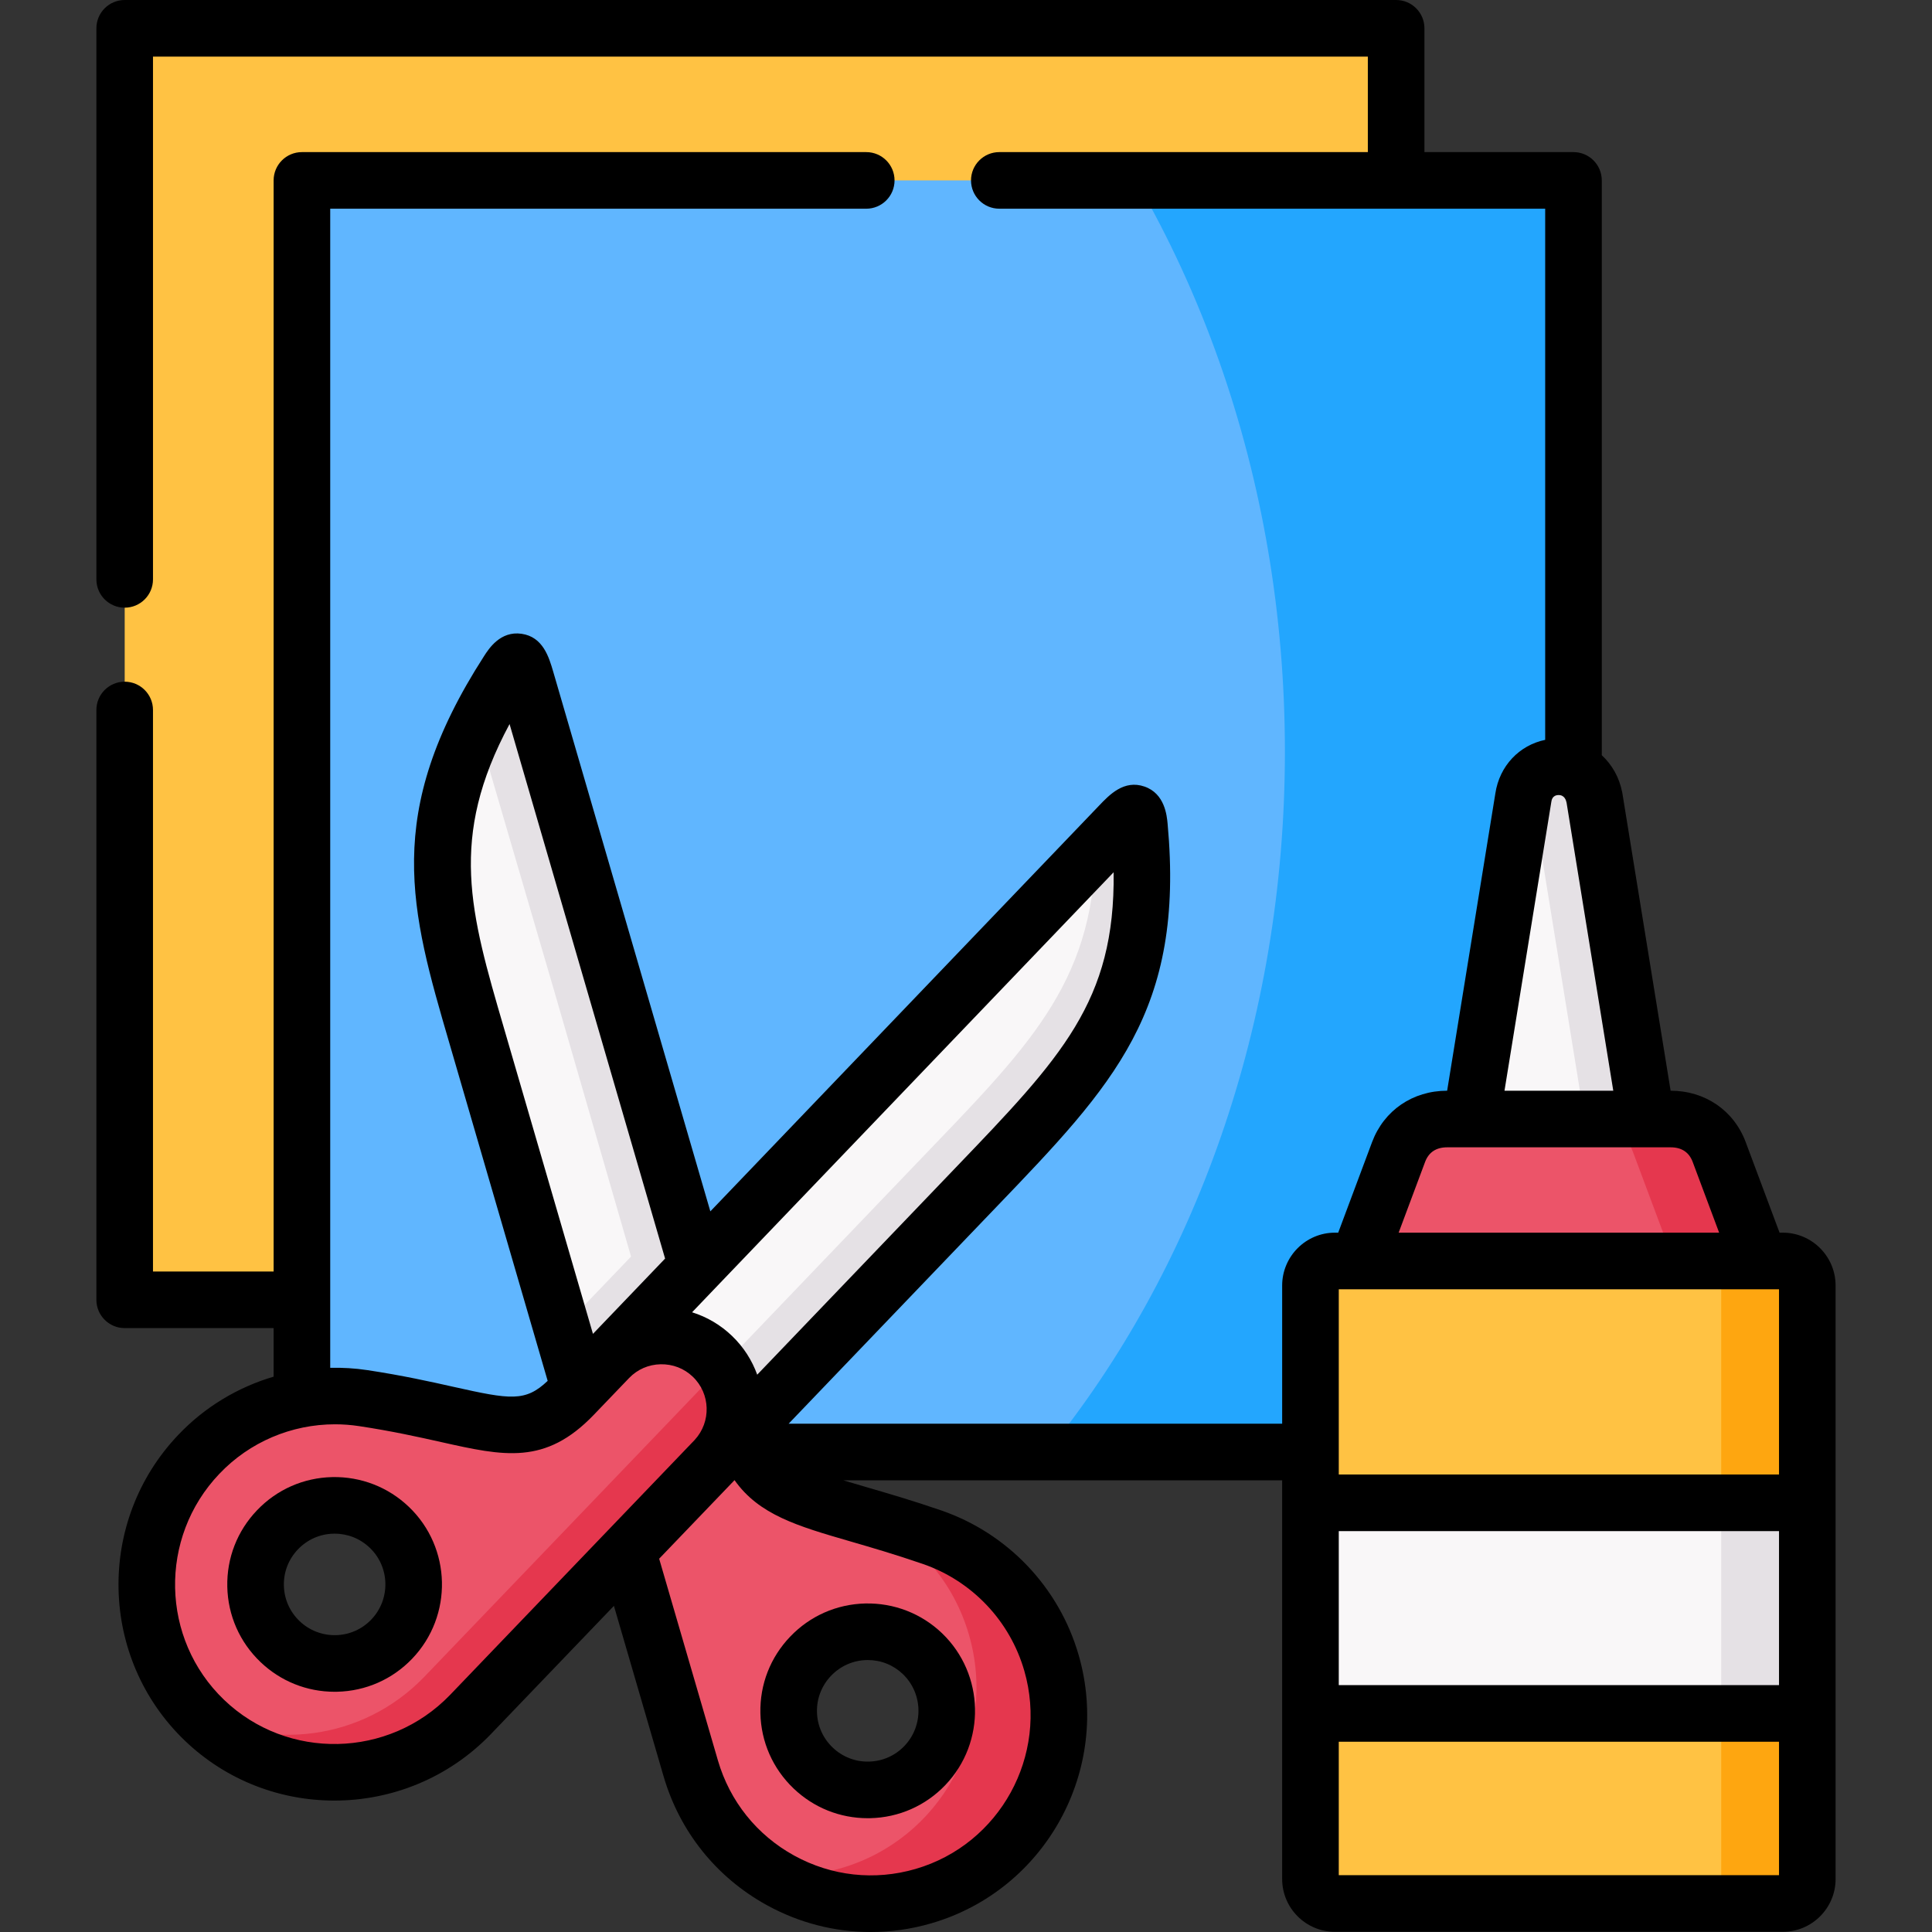 <svg id="Capa_1" enable-background="new 0 0 512 512" height="512" viewBox="0 0 512 512" width="512" xmlns="http://www.w3.org/2000/svg"><rect x="0" y="0" width="512" height="512" fill="#333333" stroke="none"/><g><g clip-rule="evenodd" fill-rule="evenodd"><path d="m80.014 344.457 289.979-296.648v-40.309h-336.948v336.957z" fill="#ffc243"/><path d="m352.816 384.795h64.175v-180.2-156.786h-46.998-289.979v296.648 40.338z" fill="#60b6ff"/><path d="m188.778 359.425c-7.682-7.37-20.012-7.143-27.439.51l-.028.028-.028.057-7.71 8.05-1.644 1.701c-13.634 14.202-22.422 5.754-55.728.737-3.26-.482-6.605-.652-9.893-.51-12.302.624-24.434 5.754-33.618 15.421-19.02 19.956-18.34 51.449 1.502 70.47s51.335 18.34 70.468-1.502l41.612-43.37 23.385-24.378c7.114-7.769 6.746-19.901-.879-27.214zm-115.227 45.978c7.994-8.362 21.259-8.646 29.622-.652 8.362 7.994 8.646 21.26.652 29.622s-21.259 8.646-29.622.652c-8.362-7.993-8.674-21.26-.652-29.622z" fill="#ec5469"/><path d="m161.282 360.02.028-.057c0 .028-.028.028-.028.057zm.057-.085 23.329-24.321-20.381-70.385-24.859-85.069c-1.587-5.414-2.183-6.35-4.847-2.211-26.022 40.394-17.858 63.468-7.087 100.517l26.078 89.604 7.71-8.05.028-.057z" fill="#f9f7f8"/><path d="m161.339 359.935c7.427-7.654 19.757-7.88 27.439-.51 7.625 7.313 7.994 19.446.879 27.213l7.143-7.455 2.438-2.551 55.785-58.196c33.42-34.895 51.335-51.563 46.941-99.44-.454-4.876-1.417-4.365-5.329-.255l-111.968 116.872z" fill="#f9f7f8"/><path d="m189.373 386.949-6.491 6.747-16.611 17.32 16.781 57.601c7.682 26.391 35.291 41.556 61.681 33.874s41.555-35.292 33.93-61.768c-4.677-16.271-16.866-28.262-31.691-33.364-31.833-10.942-44.673-9.241-50.172-28.177zm25.454 51.96c7.994-8.362 21.259-8.674 29.622-.68 8.362 8.022 8.646 21.288.652 29.651-7.994 8.362-21.259 8.646-29.622.652s-8.673-21.261-.652-29.623z" fill="#ec5469"/><path d="m184.554 369.204-7.115 7.427-23.385 24.378-41.64 43.399c-16.299 16.895-41.584 19.899-60.972 8.646.879.964 1.786 1.928 2.75 2.835 19.842 19.021 51.335 18.34 70.468-1.502l41.612-43.37 23.385-24.378c6.264-6.832 6.718-17.036 1.559-24.378l-4.195 4.365z" fill="#e5374e"/><path d="m191.215 362.259c5.159 7.342 4.705 17.547-1.559 24.378l7.143-7.455 2.438-2.551 55.785-58.196c33.42-34.895 51.335-51.563 46.941-99.44-.454-4.876-1.417-4.365-5.329-.255l-6.264 6.548c-.879 35.944-18.226 52.526-47.593 83.141z" fill="#e5e1e5"/><path d="m256.808 433.324c7.625 26.476-7.54 54.086-33.93 61.768-6.208 1.786-12.444 2.353-18.51 1.786 11.622 7.285 26.163 9.751 40.365 5.613 26.39-7.682 41.555-35.292 33.93-61.768-4.677-16.271-16.866-28.262-31.691-33.364-6.151-2.098-11.593-3.742-16.412-5.159 12.33 5.924 22.166 16.894 26.248 31.124z" fill="#e5374e"/><path d="m146.882 262.649 20.352 70.357-18.311 19.106 4.649 15.959c10.346-10.828 20.721-21.657 31.096-32.457l-20.381-70.385-24.859-85.069c-1.587-5.414-2.183-6.35-4.847-2.211-3.26 5.074-5.981 9.865-8.249 14.428z" fill="#e5e1e5"/><path d="m369.993 47.809h-68.966c8.674 14.967 16.101 31.04 22.082 47.991 11.225 31.777 17.404 66.728 17.404 103.381 0 72.142-24.037 137.623-63.07 185.614h75.372v-37.559c0-3.742 3.061-6.803 6.803-6.803h6.349l11.282-30.218c2.183-5.839 7.228-9.128 13.436-9.128h6.69l14.4-88.98c.539-3.657 2.608-6.18 5.216-7.512v-156.786z" fill="#23a6fe"/><path d="m347.288 454.074v43.881c0 3.572 2.92 6.491 6.491 6.491h118.685c3.572 0 6.491-2.92 6.491-6.491v-43.881z" fill="#ffc243"/><path d="m347.288 398.26h131.667v-57.572c0-3.6-2.92-6.52-6.491-6.52h-6.066-55.105-51.448-6.066c-3.572 0-6.491 2.92-6.491 6.52v35.944z" fill="#ffc243"/><path d="m359.845 334.168h51.448 55.105l-10.8-28.885c-2.098-5.584-6.916-8.731-12.869-8.731h-6.378-25.058-21.401-6.378c-5.953 0-10.771 3.146-12.869 8.731z" fill="#ec5469"/><path d="m449.617 334.168h.085c-.028 0-.057 0-.085 0zm-16.866-28.886 10.8 28.885h6.066.085 16.696l-10.8-28.885c-2.098-5.584-6.916-8.731-12.869-8.731h-6.378-16.441c5.953.001 10.772 3.147 12.841 8.731z" fill="#e5374e"/><path d="m456.137 340.687v57.572h22.818v-57.572c0-3.6-2.92-6.52-6.491-6.52h-6.066-16.696c3.543.029 6.435 2.949 6.435 6.52z" fill="#fea610"/><path d="m478.955 454.074h-22.818v43.881c0 3.572-2.92 6.491-6.52 6.491h22.847c3.572 0 6.491-2.92 6.491-6.491z" fill="#fea610"/><path d="m403.697 211.426-13.805 85.125h21.401 8.617 16.441l-13.805-85.125c-1.474-7.569-8.759-9.78-13.861-7.2-2.494 1.276-4.478 3.714-4.988 7.2z" fill="#f9f7f8"/><path d="m347.288 398.26h131.667v55.815h-131.667z" fill="#f9f7f8"/><path d="m456.137 398.26h22.818v55.815h-22.818z" fill="#e5e1e5"/><path d="m419.911 296.552h.085c-.029 0-.057 0-.085 0zm-10.914-67.267 7.994 49.267 2.92 18h.085 16.356l-13.805-85.125c-.737-3.77-2.92-6.236-5.556-7.398-2.636-1.191-5.754-1.077-8.305.198-1.559.794-2.92 2.041-3.855 3.713.595.992 1.02 2.154 1.276 3.487z" fill="#e5e1e5"/></g><g><path d="m88.061 391.445c-7.601.166-14.68 3.283-19.921 8.766-5.262 5.485-8.069 12.689-7.905 20.286.165 7.606 3.285 14.69 8.786 19.949 5.339 5.103 12.297 7.891 19.658 7.891.212 0 .425-.002.637-.007 7.601-.166 14.68-3.282 19.93-8.775 10.845-11.345 10.445-29.39-.891-40.227-5.492-5.249-12.727-8.041-20.294-7.883zm10.342 37.746c-2.479 2.594-5.823 4.065-9.414 4.144-3.593.068-7.004-1.247-9.603-3.731-2.602-2.487-4.077-5.836-4.155-9.431-.078-3.586 1.248-6.988 3.742-9.587 2.479-2.594 5.823-4.065 9.415-4.144.101-.002.201-.003.302-.003 3.482 0 6.775 1.319 9.301 3.734 5.356 5.12 5.542 13.652.412 19.018z"/><path d="m229.955 481.844c.212 0 .425-.002.637-.007 7.601-.166 14.68-3.282 19.93-8.775 10.833-11.332 10.437-29.386-.881-40.245-.003-.003-.006-.006-.01-.009-5.493-5.25-12.724-8.026-20.304-7.87-7.596.176-14.671 3.297-19.912 8.78-5.262 5.485-8.069 12.69-7.904 20.287.165 7.605 3.285 14.69 8.786 19.949 5.339 5.102 12.297 7.89 19.658 7.89zm-9.706-37.753c2.484-2.599 5.831-4.075 9.425-4.158.107-.002.213-.004.319-.004 3.472 0 6.752 1.313 9.268 3.716 5.356 5.143 5.545 13.688.418 19.052-2.479 2.594-5.823 4.065-9.415 4.144-3.596.085-7.004-1.247-9.603-3.73-2.602-2.487-4.077-5.836-4.155-9.431-.076-3.588 1.249-6.989 3.743-9.589z"/><path d="m472.464 326.668h-.863l-8.982-24.023c-3.149-8.383-10.769-13.592-19.887-13.593l-12.783-78.826c-.012-.075-.025-.149-.04-.224-.772-3.989-2.72-7.376-5.419-9.858v-152.335c0-4.142-3.358-7.5-7.5-7.5h-39.498v-32.809c0-4.142-3.358-7.5-7.5-7.5h-336.947c-4.142 0-7.5 3.358-7.5 7.5v146.042c0 4.142 3.358 7.5 7.5 7.5s7.5-3.358 7.5-7.5v-138.542h321.948v25.309h-97.663c-4.142 0-7.5 3.358-7.5 7.5s3.358 7.5 7.5 7.5h144.661v140.758c-6.874 1.429-12.112 6.907-13.206 14.209l-12.775 78.775c-9.117.001-16.737 5.21-19.89 13.604l-8.978 24.012h-.863c-7.715 0-13.992 6.289-13.992 14.02v36.608h-130.787c3.986-4.16 8.251-8.611 12.706-13.26 12.176-12.707 25.742-26.866 38.729-40.409l.003-.003 3.608-3.761c31.136-32.44 49.931-52.021 45.384-101.561-.203-2.185-.743-7.988-6.114-9.851-5.447-1.891-9.301 2.163-12.098 5.102l-102.968 107.469-41.626-142.971c-1.147-3.913-2.718-9.271-8.398-10.091-5.617-.811-8.654 3.913-9.952 5.928-26.933 41.809-19.47 67.353-9.14 102.708l26.007 89.35c-5.917 5.601-9.803 4.969-24.906 1.59-6.042-1.352-13.562-3.035-22.923-4.445-3.272-.491-6.548-.68-9.799-.609v-307.172h142.053c4.142 0 7.5-3.358 7.5-7.5s-3.358-7.5-7.5-7.5h-149.552c-4.142 0-7.5 3.358-7.5 7.5v289.149h-31.969v-148.804c0-4.142-3.358-7.5-7.5-7.5s-7.5 3.358-7.5 7.5v156.304c0 4.142 3.358 7.5 7.5 7.5h39.469v12.869c-9.508 2.808-18.26 8.048-25.255 15.418-21.802 22.876-21.021 59.239 1.742 81.058 11.06 10.602 25.331 15.868 39.604 15.868 15.091 0 30.184-5.892 41.466-17.593l32.627-34.01 13.152 45.145c4.275 14.687 14.012 26.83 27.416 34.192 8.564 4.704 17.97 7.096 27.477 7.096 5.374 0 10.781-.765 16.085-2.309 30.272-8.811 47.785-40.682 39.042-71.04-5.161-17.954-18.79-32.303-36.461-38.385-7.763-2.668-14.284-4.561-20.037-6.232-2.152-.625-4.105-1.197-5.889-1.74h116.304v105.66c0 7.715 6.277 13.991 13.992 13.991h118.684c7.715 0 13.991-6.276 13.991-13.991v-43.881-55.814-57.572c.001-7.731-6.275-14.02-13.99-14.02zm-177.341-95.511c.441 34.202-13.825 49.068-41.898 78.317 0 0-49.303 51.44-52.557 54.836-1.364-3.791-3.595-7.331-6.697-10.297-3.038-2.915-6.644-5.024-10.562-6.245 0 0 6.729-7.035 6.759-7.068zm-160.085-39.276 41.219 141.656-19.118 19.954-23.607-81.102c-8.957-30.661-14.7-50.324 1.506-80.508zm-15.778 257.299c-16.217 16.819-43.079 17.399-59.88 1.294-16.809-16.113-17.376-42.976-1.252-59.893 8.013-8.442 19.135-13.128 30.648-13.128 2.094 0 4.203.155 6.307.471 8.833 1.331 15.764 2.881 21.878 4.249 16.584 3.711 27.54 6.162 40.383-7.214l9.39-9.786c2.186-2.271 5.144-3.561 8.336-3.629 3.227-.061 6.231 1.1 8.525 3.301 4.707 4.5 4.91 11.96.509 16.745-2.497 2.604-64.844 67.59-64.844 67.59zm125.271-34.729c13.047 4.49 23.113 15.086 26.924 28.348 6.462 22.437-6.467 45.984-28.819 52.491-10.84 3.155-22.258 1.901-32.15-3.532-9.892-5.434-17.078-14.396-20.235-25.238l-15.569-53.443s17.559-18.301 19.933-20.776c.015-.015.031-.028.046-.043 6.482 9.194 16.73 12.176 30.529 16.182 5.59 1.622 11.925 3.462 19.341 6.011zm226.924 32.123h-116.667v-40.814h116.667zm-116.667-55.814v-49.092h116.667v49.092zm56.329-178.248c.064-.439.26-1.777 1.897-1.814 1.634-.028 2.023 1.431 2.149 2.052l12.373 76.302h-28.831c.001-.001 12.407-76.502 12.412-76.54zm-33.451 95.407c.964-2.566 2.932-3.868 5.848-3.868h59.215c2.916 0 4.884 1.302 5.845 3.857l7.014 18.759h-84.931zm-22.878 189.027v-35.372h116.667v35.372z"/></g></g></svg>